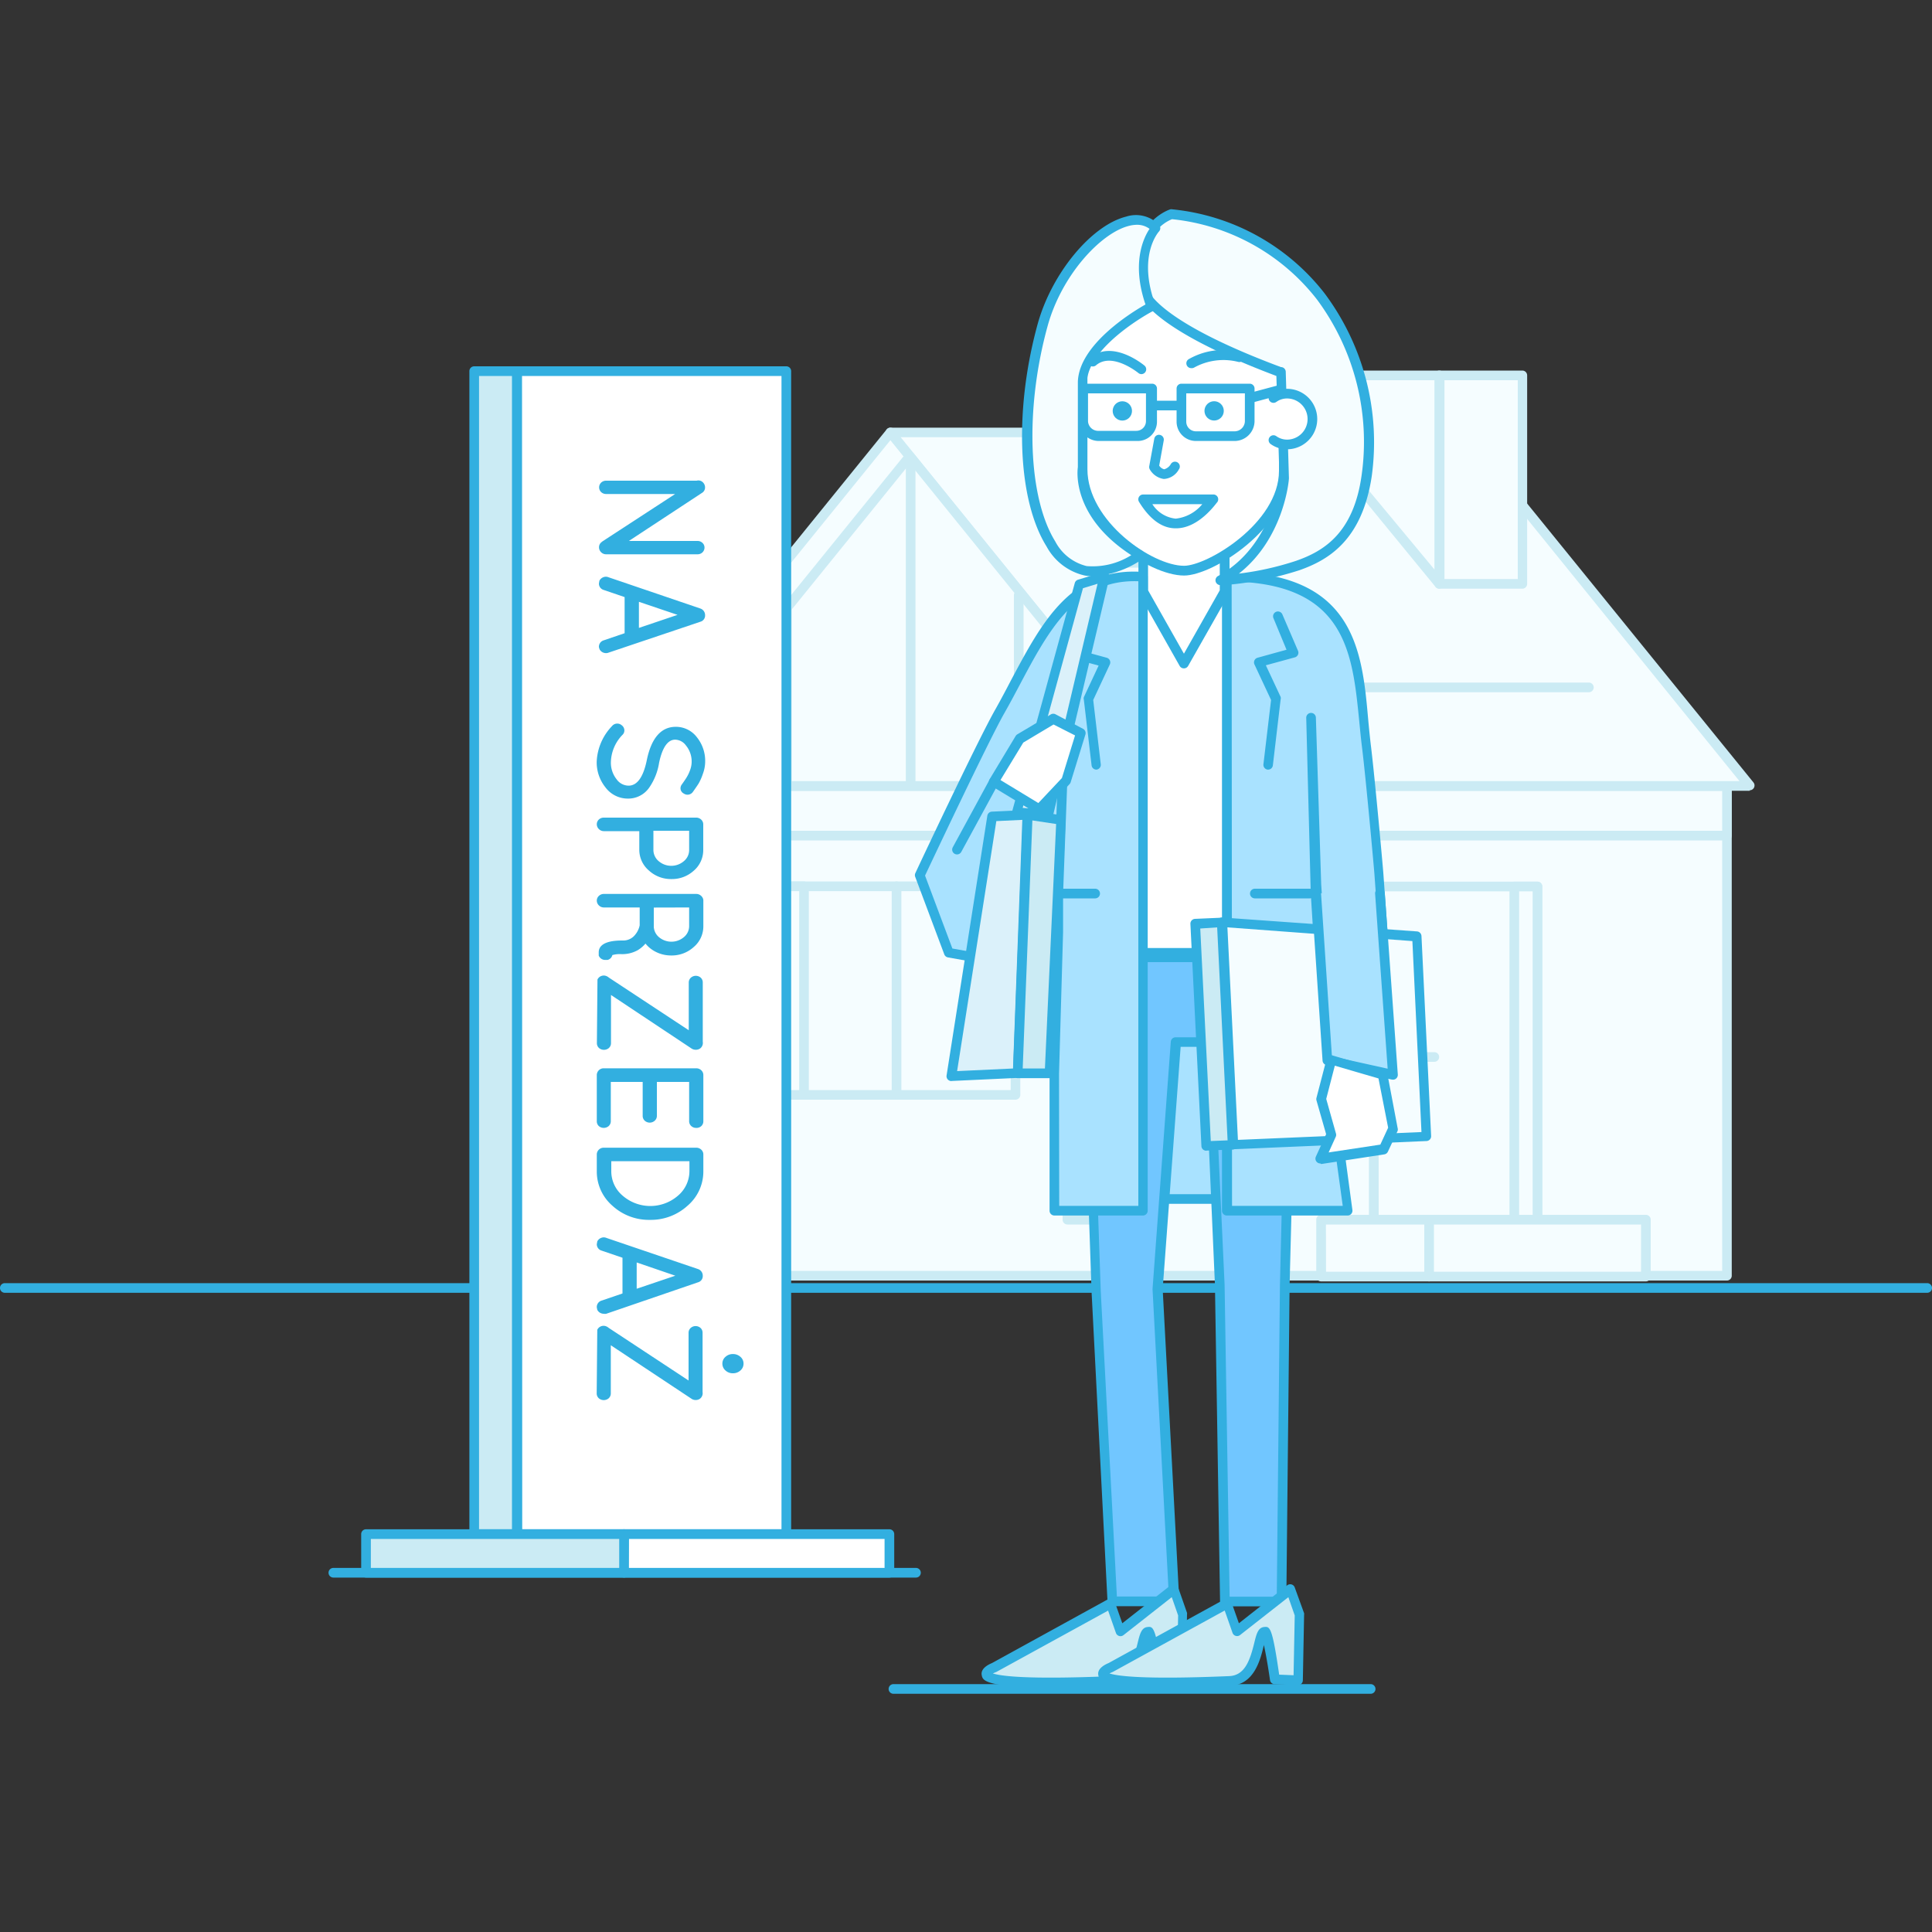 <svg id="Layer_1" data-name="Layer 1" xmlns="http://www.w3.org/2000/svg" viewBox="0 0 200 200"><rect x="0" y="0" width="200" height="200" fill="#333333" stroke="none"/><defs><style>.cls-1{fill:#f5fdff;}.cls-2{fill:#cbebf4;}.cls-3{fill:#32afe0;}.cls-4{fill:#fff;}.cls-5{fill:#a9e2ff;}.cls-6{fill:#71c6ff;}.cls-7{fill:#3994d8;}.cls-8{fill:#dbf1fa;}</style></defs><title>Q131B</title><polygon class="cls-1" points="92.18 44.76 62.53 81.36 121.83 81.36 92.18 44.76"/><path class="cls-2" d="M121.83,81.86H62.53a.5.5,0,0,1-.39-.81L91.79,44.45a.52.52,0,0,1,.78,0L122.22,81a.5.5,0,0,1-.39.81Zm-58.25-1h57.2l-28.6-35.3Z"/><rect class="cls-1" x="67.73" y="81.11" width="52.11" height="50.95"/><path class="cls-2" d="M119.84,132.56H67.73a.5.5,0,0,1-.5-.5v-51a.5.5,0,0,1,.5-.5h52.11a.5.5,0,0,1,.5.5v51A.5.5,0,0,1,119.84,132.56Zm-51.61-1h51.11v-50H68.23Z"/><rect class="cls-1" x="80.83" y="91.75" width="24.29" height="21.59"/><path class="cls-2" d="M105.13,113.84H80.83a.5.5,0,0,1-.5-.5V91.75a.5.5,0,0,1,.5-.5h24.29a.5.5,0,0,1,.5.5v21.59A.5.5,0,0,1,105.13,113.84Zm-23.79-1h23.29V92.25H81.33Z"/><rect class="cls-1" x="119.83" y="81.11" width="58.94" height="50.95"/><path class="cls-2" d="M178.78,132.56H119.83a.5.5,0,0,1-.5-.5v-51a.5.5,0,0,1,.5-.5h58.94a.5.5,0,0,1,.5.5v51A.5.5,0,0,1,178.78,132.56Zm-58.44-1h57.94v-50H120.33Z"/><polygon class="cls-1" points="181.13 81.36 121.83 81.36 92.18 44.76 151.48 44.76 181.13 81.36"/><path class="cls-2" d="M181.13,81.86h-59.3a.5.5,0,0,1-.39-.19L91.79,45.08a.5.5,0,0,1,.39-.81h59.3a.5.5,0,0,1,.39.19L181.52,81a.5.5,0,0,1-.39.81Zm-59.06-1h58L151.24,45.26h-58Z"/><rect class="cls-1" x="80.83" y="91.75" width="2.4" height="21.59"/><path class="cls-2" d="M83.23,113.84h-2.4a.5.5,0,0,1-.5-.5V91.75a.5.5,0,0,1,.5-.5h2.4a.5.5,0,0,1,.5.5v21.59A.5.5,0,0,1,83.23,113.84Zm-1.9-1h1.4V92.25h-1.4Z"/><rect class="cls-1" x="142.21" y="91.77" width="16.94" height="34.6" transform="translate(301.37 218.14) rotate(-180)"/><path class="cls-2" d="M159.16,126.87H142.21a.5.5,0,0,1-.5-.5V91.77a.5.5,0,0,1,.5-.5h16.94a.5.5,0,0,1,.5.5v34.6A.5.5,0,0,1,159.16,126.87Zm-16.44-1h15.94V92.27H142.71Z"/><rect class="cls-1" x="156.76" y="91.77" width="2.4" height="34.6" transform="translate(315.92 218.14) rotate(-180)"/><path class="cls-2" d="M159.16,126.87h-2.4a.5.5,0,0,1-.5-.5V91.77a.5.5,0,0,1,.5-.5h2.4a.5.5,0,0,1,.5.5v34.6A.5.5,0,0,1,159.16,126.87Zm-1.9-1h1.4V92.27h-1.4Z"/><path class="cls-2" d="M92.81,113.84a.5.5,0,0,1-.5-.5V91.75a.5.5,0,1,1,1,0v21.59A.5.5,0,0,1,92.81,113.84Z"/><polygon class="cls-1" points="149.03 60.44 137.57 46.5 137.57 38.86 149.03 38.86 149.03 60.44"/><path class="cls-2" d="M149,60.94a.5.5,0,0,1-.39-.18L137.18,46.82a.5.5,0,0,1-.11-.32V38.86a.5.5,0,0,1,.5-.5H149a.5.5,0,0,1,.5.5V60.44a.5.5,0,0,1-.33.47Zm-11-14.62L148.53,59V39.36H138.07Z"/><rect class="cls-1" x="149.03" y="38.86" width="8.59" height="21.58"/><path class="cls-2" d="M157.62,60.94H149a.5.5,0,0,1-.5-.5V38.86a.5.5,0,0,1,.5-.5h8.59a.5.5,0,0,1,.5.5V60.44A.5.5,0,0,1,157.62,60.94Zm-8.09-1h7.59V39.36h-7.59Z"/><path class="cls-2" d="M148.47,109.92H144.9a.5.5,0,0,1,0-1h3.58a.5.5,0,0,1,0,1Z"/><polygon class="cls-1" points="94.18 47.23 66.53 81.36 121.83 81.36 94.18 47.23"/><path class="cls-2" d="M121.83,81.86H66.53a.5.5,0,0,1-.39-.81L93.79,46.92a.52.52,0,0,1,.78,0L122.22,81a.5.5,0,0,1-.39.81Zm-54.25-1h53.2L94.18,48Z"/><path class="cls-2" d="M81.47,81.86a.5.5,0,0,1-.5-.5V62.91a.5.5,0,0,1,1,0V81.36A.5.5,0,0,1,81.47,81.86Z"/><path class="cls-2" d="M94.27,81.86a.5.5,0,0,1-.5-.5V48a.5.5,0,0,1,1,0V81.36A.5.5,0,0,1,94.27,81.86Z"/><path class="cls-2" d="M105.46,86.48a.5.5,0,0,1-.5-.5V61.61a.5.5,0,0,1,1,0V86A.5.5,0,0,1,105.46,86.48Z"/><rect class="cls-1" x="67.73" y="81.39" width="52.11" height="5.14"/><path class="cls-2" d="M119.84,87H67.73a.5.5,0,0,1-.5-.5V81.39a.5.5,0,0,1,.5-.5h52.11a.5.5,0,0,1,.5.5v5.14A.5.5,0,0,1,119.84,87ZM68.23,86h51.11V81.89H68.23Z"/><rect class="cls-1" x="119.83" y="81.39" width="58.94" height="5.14"/><path class="cls-2" d="M178.78,87H119.83a.5.5,0,0,1-.5-.5V81.39a.5.5,0,0,1,.5-.5h58.94a.5.5,0,0,1,.5.5v5.14A.5.5,0,0,1,178.78,87Zm-58.44-1h57.94V81.89H120.33Z"/><rect class="cls-1" x="136.77" y="126.26" width="11.17" height="5.89"/><path class="cls-2" d="M147.94,132.65H136.76a.5.5,0,0,1-.5-.5v-5.89a.5.5,0,0,1,.5-.5h11.17a.5.5,0,0,1,.5.5v5.89A.5.5,0,0,1,147.94,132.65Zm-10.67-1h10.17v-4.89H137.26Z"/><rect class="cls-1" x="147.94" y="126.26" width="22.44" height="5.89"/><path class="cls-2" d="M170.38,132.65H147.94a.5.5,0,0,1-.5-.5v-5.89a.5.5,0,0,1,.5-.5h22.44a.5.5,0,0,1,.5.5v5.89A.5.5,0,0,1,170.38,132.65Zm-21.94-1h21.44v-4.89H148.44Z"/><rect class="cls-1" x="119.83" y="117.39" width="9.33" height="4.43"/><path class="cls-2" d="M129.16,122.33h-9.33a.5.5,0,0,1-.5-.5v-4.43a.5.5,0,0,1,.5-.5h9.33a.5.5,0,0,1,.5.5v4.43A.5.5,0,0,1,129.16,122.33Zm-8.83-1h8.33v-3.43h-8.33Z"/><rect class="cls-1" x="110.5" y="121.83" width="9.33" height="4.43"/><path class="cls-2" d="M119.83,126.76H110.5a.5.5,0,0,1-.5-.5v-4.43a.5.5,0,0,1,.5-.5h9.33a.5.5,0,0,1,.5.5v4.43A.5.5,0,0,1,119.83,126.76Zm-8.83-1h8.33v-3.43H111Z"/><path class="cls-2" d="M164.48,71.66H137.57a.5.5,0,0,1,0-1h26.91a.5.5,0,0,1,0,1Z"/><path class="cls-2" d="M122.85,58.76h-6.66a.5.5,0,1,1,0-1h6.66a.5.5,0,0,1,0,1Z"/><path class="cls-3" d="M199.5,133.83H.5a.5.5,0,0,1,0-1h199a.5.5,0,0,1,0,1Z"/><path class="cls-3" d="M141.89,175.34H92.49a.5.5,0,0,1,0-1h49.4a.5.5,0,0,1,0,1Z"/><path class="cls-3" d="M94.82,163.31H34.51a.5.5,0,0,1,0-1H94.82a.5.5,0,0,1,0,1Z"/><rect class="cls-4" x="53.54" y="38.42" width="27.86" height="120.39"/><path class="cls-3" d="M81.4,159.31H53.54a.5.5,0,0,1-.5-.5V38.42a.5.5,0,0,1,.5-.5H81.4a.5.5,0,0,1,.5.5V158.81A.5.5,0,0,1,81.4,159.31Zm-27.36-1H80.9V38.92H54Z"/><rect class="cls-2" x="49.09" y="38.42" width="4.45" height="120.39"/><path class="cls-3" d="M53.54,159.31H49.09a.5.5,0,0,1-.5-.5V38.42a.5.5,0,0,1,.5-.5h4.45a.5.5,0,0,1,.5.5V158.81A.5.5,0,0,1,53.54,159.31Zm-3.95-1H53V38.92H49.59Z"/><rect class="cls-4" x="64.6" y="158.81" width="27.47" height="4"/><path class="cls-3" d="M92.07,163.31H64.6a.5.5,0,0,1-.5-.5v-4a.5.5,0,0,1,.5-.5H92.07a.5.5,0,0,1,.5.5v4A.5.5,0,0,1,92.07,163.31Zm-27-1H91.57v-3H65.1Z"/><rect class="cls-2" x="37.89" y="158.81" width="26.71" height="4"/><path class="cls-3" d="M64.6,163.31H37.89a.5.5,0,0,1-.5-.5v-4a.5.5,0,0,1,.5-.5H64.6a.5.5,0,0,1,.5.5v4A.5.5,0,0,1,64.6,163.31Zm-26.21-1H64.1v-3H38.39Z"/><path class="cls-3" d="M62.58,56.36l8.57-5.59H62.74a.36.36,0,0,1-.25-.09.3.3,0,0,1,0-.45.36.36,0,0,1,.25-.09h9.42a.31.31,0,0,1,.35.08.36.36,0,0,1,.1.29.27.27,0,0,1-.14.21l-8.63,5.64h8.37a.36.36,0,0,1,.25.09.29.29,0,0,1,.1.23.32.32,0,0,1-.1.23.35.35,0,0,1-.25.1H62.74a.34.34,0,0,1-.25-.1.33.33,0,0,1-.1-.25.28.28,0,0,1,.13-.24Z"/><path class="cls-3" d="M72.21,57.38H62.74a.72.72,0,0,1-.51-.21.71.71,0,0,1-.22-.52.66.66,0,0,1,.29-.55l.07-.06,7.52-4.9H62.74a.74.74,0,0,1-.5-.19.68.68,0,0,1,0-1,.74.74,0,0,1,.5-.19h9.38a.66.66,0,0,1,.69.22.73.73,0,0,1,.17.58.65.65,0,0,1-.32.47L65.1,56h7.11a.73.73,0,0,1,.5.19.66.66,0,0,1,.22.5.69.69,0,0,1-.22.5A.72.72,0,0,1,72.21,57.38Z"/><path class="cls-3" d="M62.4,67v-.12a.3.3,0,0,1,.24-.31L65,65.79V61.54l-2.42-.83a.3.3,0,0,1-.24-.31v-.12a.38.38,0,0,1,.2-.18.34.34,0,0,1,.27,0l9.53,3.23a.33.33,0,0,1,.22.33.29.29,0,0,1-.22.31l-9.53,3.23a.36.36,0,0,1-.27,0A.35.35,0,0,1,62.4,67Zm8.88-3.37-5.52-1.89v3.77Z"/><path class="cls-3" d="M62.74,67.61a.78.78,0,0,1-.28-.05.73.73,0,0,1-.4-.36L62,67a.69.69,0,0,1,.49-.71l2.17-.74V61.81l-2.17-.74a.68.68,0,0,1-.49-.66l.05-.29a.75.75,0,0,1,.39-.36.71.71,0,0,1,.56,0L72.52,63a.72.72,0,0,1,.47.69.66.66,0,0,1-.48.67L63,67.56A.66.66,0,0,1,62.74,67.61Zm3.4-5.31V65l4-1.35Z"/><path class="cls-3" d="M75.1,140.46a1.11,1.11,0,0,1,.77-.29,1.14,1.14,0,0,1,.78.29.9.9,0,0,1,.32.7.92.92,0,0,1-.32.71,1.12,1.12,0,0,1-.78.29,1.09,1.09,0,0,1-.77-.29.93.93,0,0,1-.32-.71A.91.91,0,0,1,75.1,140.46Z"/><path class="cls-3" d="M69.91,76.19q-1.47,0-2,2.69v0a5.85,5.85,0,0,1-.94,2.37,2.28,2.28,0,0,1-1.94,1,2.51,2.51,0,0,1-2-1,3.76,3.76,0,0,1-.82-2.42,5.27,5.27,0,0,1,1.48-3.43.32.32,0,0,1,.46,0,.29.29,0,0,1,.12.2.25.25,0,0,1-.07.21,4.54,4.54,0,0,0-1.32,3.06,3.13,3.13,0,0,0,.68,2,1.89,1.89,0,0,0,1.53.8q1.64,0,2.25-2.91v0q.65-3.15,2.66-3.15a2.35,2.35,0,0,1,1.91,1,3.51,3.51,0,0,1,.76,2.27A3.32,3.32,0,0,1,72.37,80a5.17,5.17,0,0,1-.41.9q-.2.32-.57.82a.31.31,0,0,1-.46.08.24.24,0,0,1-.09-.4q.34-.48.53-.78a4.23,4.23,0,0,0,.37-.8,2.83,2.83,0,0,0,.18-1,3,3,0,0,0-.62-1.9A1.78,1.78,0,0,0,69.91,76.19Z"/><path class="cls-3" d="M65,82.67a2.88,2.88,0,0,1-2.33-1.17,4.14,4.14,0,0,1-.9-2.65,5.66,5.66,0,0,1,1.58-3.68.7.7,0,0,1,1-.1.68.68,0,0,1,.28.46.63.63,0,0,1-.17.52,4.2,4.2,0,0,0-1.22,2.8,2.75,2.75,0,0,0,.59,1.82,1.53,1.53,0,0,0,1.24.66c.89,0,1.52-.88,1.88-2.61.47-2.32,1.49-3.48,3-3.48a2.72,2.72,0,0,1,2.2,1.09,3.9,3.9,0,0,1,.85,2.5,3.7,3.7,0,0,1-.24,1.28,5.42,5.42,0,0,1-.44,1q-.21.33-.58.85a.68.68,0,0,1-.95.19.63.63,0,0,1-.33-.41.65.65,0,0,1,.12-.53c.22-.31.4-.57.52-.77a3.9,3.9,0,0,0,.34-.73,2.47,2.47,0,0,0,.16-.85A2.6,2.6,0,0,0,71,77.16a1.41,1.41,0,0,0-1.11-.59c-.77,0-1.33.82-1.66,2.39a6.2,6.2,0,0,1-1,2.54A2.64,2.64,0,0,1,65,82.67Zm-1.15-7.13h0Z"/><path class="cls-3" d="M62.51,85h9.57a.36.36,0,0,1,.25.09.3.3,0,0,1,.1.23V88a2.44,2.44,0,0,1-.86,1.87,3.14,3.14,0,0,1-4.14,0A2.44,2.44,0,0,1,66.57,88l0-2.3h-4a.34.34,0,0,1-.25-.1.32.32,0,0,1-.1-.23.3.3,0,0,1,.1-.23A.36.36,0,0,1,62.51,85Zm4.76.65V88a1.9,1.9,0,0,0,.67,1.42,2.36,2.36,0,0,0,3.13,0A1.85,1.85,0,0,0,71.71,88v-2.3Z"/><path class="cls-3" d="M69.5,91a3.35,3.35,0,0,1-2.32-.88,2.81,2.81,0,0,1-1-2.15l0-1.93H62.51a.72.72,0,0,1-.51-.21.69.69,0,0,1-.22-.5.67.67,0,0,1,.22-.5.74.74,0,0,1,.5-.19h9.57a.74.74,0,0,1,.5.19.67.67,0,0,1,.23.51V88a2.81,2.81,0,0,1-1,2.15A3.35,3.35,0,0,1,69.5,91Zm-1.86-5V88a1.52,1.52,0,0,0,.54,1.14,2,2,0,0,0,2.62,0A1.48,1.48,0,0,0,71.34,88V86Zm-5.13-1v0Z"/><path class="cls-3" d="M62.32,98.59q0-.85,2.16-.85A1.92,1.92,0,0,0,66,97a2.56,2.56,0,0,0,.53-1.12V93.57H62.51a.34.34,0,0,1-.25-.1.32.32,0,0,1-.1-.23.29.29,0,0,1,.1-.23.36.36,0,0,1,.25-.09h9.57a.35.35,0,0,1,.23.09.31.31,0,0,1,.12.21v2.66a2.43,2.43,0,0,1-.86,1.88,3,3,0,0,1-2.08.77,3.09,3.09,0,0,1-1.59-.42A2.69,2.69,0,0,1,66.84,97l-.07.13a2.86,2.86,0,0,1-.91.89,2.91,2.91,0,0,1-1.56.36,2.06,2.06,0,0,0-1.26.25.3.3,0,0,1-.24.36.37.37,0,0,1-.47-.21v-.19ZM68,97.31a2.26,2.26,0,0,0,1.56.57,2.22,2.22,0,0,0,1.56-.59,1.86,1.86,0,0,0,.65-1.42v-2.3H67.28v2.36A1.88,1.88,0,0,0,68,97.31Z"/><path class="cls-3" d="M62.68,99.37a.71.71,0,0,1-.7-.45l0-.33c0-1.23,1.91-1.23,2.53-1.23a1.55,1.55,0,0,0,1.26-.62,2.2,2.2,0,0,0,.45-.95V93.94H62.51a.72.72,0,0,1-.51-.21.69.69,0,0,1-.22-.5.66.66,0,0,1,.23-.5.73.73,0,0,1,.5-.19h9.57a.73.73,0,0,1,.48.18.69.69,0,0,1,.25.45v2.71a2.8,2.8,0,0,1-1,2.16,3.38,3.38,0,0,1-2.33.87,3.48,3.48,0,0,1-1.77-.47,3.17,3.17,0,0,1-.89-.76,3.33,3.33,0,0,1-.78.67,3.28,3.28,0,0,1-1.75.42,2.84,2.84,0,0,0-.9.1.67.67,0,0,1-.49.5Zm5-5.42v2A1.5,1.5,0,0,0,68.2,97h0a2,2,0,0,0,2.61,0,1.48,1.48,0,0,0,.53-1.14V93.94Zm-.79,2.26.11.22a2.2,2.2,0,0,1-.07-.4C66.89,96.09,66.88,96.15,66.86,96.21Z"/><path class="cls-3" d="M62.16,101.65v-.09a.35.35,0,0,1,.47-.19l.13.08,8.9,5.87v-5.64a.29.29,0,0,1,.1-.23.38.38,0,0,1,.5,0,.29.29,0,0,1,.1.23v6.19a.33.33,0,0,1-.13.36.34.34,0,0,1-.44,0l-8.92-5.92V108a.3.3,0,0,1-.1.23.4.4,0,0,1-.51,0,.3.3,0,0,1-.1-.23Z"/><path class="cls-3" d="M72,108.67a.77.77,0,0,1-.43-.14L63.25,103v5a.67.67,0,0,1-.23.5.79.79,0,0,1-1,0,.67.67,0,0,1-.23-.51l.06-6.59a.72.72,0,0,1,.92-.36.89.89,0,0,1,.26.16l8.27,5.45v-4.95a.66.66,0,0,1,.23-.5.77.77,0,0,1,1,0,.66.66,0,0,1,.22.5v6.14a.72.72,0,0,1-.25.68A.76.76,0,0,1,72,108.67Z"/><path class="cls-3" d="M62.51,111h9.57a.36.36,0,0,1,.25.09.3.3,0,0,1,.1.23v4.79a.3.3,0,0,1-.1.23.4.4,0,0,1-.51,0,.3.3,0,0,1-.1-.23v-4.46H67.65v3.9a.29.29,0,0,1-.11.23.39.39,0,0,1-.26.09.36.36,0,0,1-.25-.09.29.29,0,0,1-.1-.23v-3.9H62.88v4.46a.3.3,0,0,1-.1.23.4.4,0,0,1-.51,0,.3.3,0,0,1-.1-.23v-4.82a.32.32,0,0,1,.11-.21A.34.34,0,0,1,62.51,111Z"/><path class="cls-3" d="M72.07,116.76a.74.74,0,0,1-.51-.19.67.67,0,0,1-.22-.5V112H68v3.52a.66.66,0,0,1-.24.51.77.77,0,0,1-1,0,.67.67,0,0,1-.23-.51V112h-3.3v4.08a.67.67,0,0,1-.23.5.79.79,0,0,1-1,0,.67.67,0,0,1-.22-.5v-4.82a.71.71,0,0,1,.73-.67h9.57a.74.74,0,0,1,.5.19.67.67,0,0,1,.23.51v4.79a.67.67,0,0,1-.22.5A.74.74,0,0,1,72.07,116.76ZM62.51,111v.38l0,4.73,0-4.83h0Z"/><path class="cls-3" d="M62.16,121.25v-1.77a.32.32,0,0,1,.11-.21.34.34,0,0,1,.24-.09h9.57a.36.36,0,0,1,.25.09.3.3,0,0,1,.1.23v1.74a4.28,4.28,0,0,1-1.51,3.29,5.25,5.25,0,0,1-3.64,1.36,5.19,5.19,0,0,1-3.63-1.36A4.3,4.3,0,0,1,62.16,121.25Zm.72-1.41v1.41a3.68,3.68,0,0,0,1.29,2.83,4.74,4.74,0,0,0,6.24,0,3.73,3.73,0,0,0,1.31-2.83v-1.41Z"/><path class="cls-3" d="M67.28,126.28a5.58,5.58,0,0,1-3.88-1.46,4.68,4.68,0,0,1-1.62-3.57v-1.77a.71.71,0,0,1,.73-.67h9.57a.74.74,0,0,1,.5.19.67.67,0,0,1,.23.51v1.74a4.66,4.66,0,0,1-1.64,3.57A5.63,5.63,0,0,1,67.28,126.28Zm-4-6.07v1a3.3,3.3,0,0,0,1.17,2.56,4.37,4.37,0,0,0,5.74,0,3.34,3.34,0,0,0,1.18-2.56v-1Z"/><path class="cls-3" d="M62.17,135.43v-.12a.3.3,0,0,1,.24-.31l2.42-.83v-4.25l-2.42-.83a.3.3,0,0,1-.24-.31v-.12a.38.38,0,0,1,.2-.18.34.34,0,0,1,.27,0l9.53,3.23a.33.33,0,0,1,.22.33.29.29,0,0,1-.22.31l-9.53,3.23a.36.36,0,0,1-.27,0A.35.35,0,0,1,62.17,135.43Zm8.88-3.37-5.52-1.89v3.77Z"/><path class="cls-3" d="M62.51,136a.78.78,0,0,1-.28-.05.73.73,0,0,1-.4-.36l-.05-.24a.69.69,0,0,1,.49-.71l2.17-.74V130.2l-2.17-.74a.68.68,0,0,1-.49-.66l.05-.29a.75.75,0,0,1,.39-.36.71.71,0,0,1,.56,0l9.5,3.23a.72.72,0,0,1,.47.69.66.66,0,0,1-.48.67L62.76,136A.66.66,0,0,1,62.51,136Zm3.4-5.31v2.72l4-1.35Z"/><path class="cls-3" d="M62.16,137.91v-.09a.35.35,0,0,1,.47-.19l.13.08,8.9,5.87v-5.64a.29.29,0,0,1,.1-.23.38.38,0,0,1,.5,0,.29.29,0,0,1,.1.23v6.19a.33.33,0,0,1-.13.36.34.34,0,0,1-.44,0l-8.92-5.92v5.67a.3.3,0,0,1-.1.23.4.4,0,0,1-.51,0,.3.3,0,0,1-.1-.23Z"/><path class="cls-3" d="M72,144.93a.77.77,0,0,1-.43-.14l-8.34-5.53v5a.67.67,0,0,1-.23.5.79.79,0,0,1-1,0,.67.67,0,0,1-.23-.51l.06-6.59a.72.72,0,0,1,.92-.36.89.89,0,0,1,.26.16l8.27,5.45v-4.95a.66.66,0,0,1,.23-.5.77.77,0,0,1,1,0,.66.66,0,0,1,.22.5v6.14a.72.72,0,0,1-.25.68A.76.76,0,0,1,72,144.93Z"/><rect class="cls-5" x="116.32" y="101.72" width="12.11" height="22.4"/><path class="cls-3" d="M128.43,124.62H116.32a.5.5,0,0,1-.5-.5v-22.4a.5.5,0,0,1,.5-.5h12.11a.5.5,0,0,1,.5.5v22.4A.5.5,0,0,1,128.43,124.62Zm-11.61-1h11.11v-21.4H116.82Z"/><polygon class="cls-6" points="132.66 165.79 126.8 165.79 126.27 133.03 125.16 107.9 121.75 107.9 119.86 133.44 121.58 165.79 115.14 165.79 113.45 133.73 112.26 99.12 133.82 99.12 133 133.03 132.66 165.79"/><path class="cls-3" d="M132.66,166.29H126.8a.5.5,0,0,1-.5-.49L125.77,133l-1.08-24.63h-2.47l-1.86,25.07,1.72,32.3a.5.5,0,0,1-.5.53h-6.43a.5.5,0,0,1-.5-.47L113,133.75l-1.19-34.62a.5.5,0,0,1,.5-.52h21.56a.5.5,0,0,1,.5.51L133.5,133l-.34,32.76A.5.5,0,0,1,132.66,166.29Zm-5.37-1h4.88L132.5,133l.8-33.4H112.78l1.17,34.09,1.67,31.58H121l-1.69-31.83,1.89-25.6a.5.5,0,0,1,.5-.46h3.41a.5.5,0,0,1,.5.48L126.77,133Z"/><polygon class="cls-4" points="131.25 98.64 113.77 98.64 113.77 62.74 123.23 61.16 131.25 62.74 131.25 98.64"/><path class="cls-3" d="M131.25,99.14H113.77a.5.5,0,0,1-.5-.5V62.74a.5.5,0,0,1,.42-.49l9.46-1.58a.48.48,0,0,1,.18,0l8,1.58a.5.5,0,0,1,.4.49v35.9A.5.5,0,0,1,131.25,99.14Zm-17-1h16.48v-35l-7.53-1.48-9,1.49Z"/><polygon class="cls-4" points="126.78 61.24 122.56 68.69 118.35 61.24 118.35 55.38 126.78 55.38 126.78 61.24"/><path class="cls-3" d="M122.56,69.19a.5.5,0,0,1-.44-.25l-4.21-7.45a.5.5,0,0,1-.06-.25V55.39a.5.5,0,0,1,.5-.5h8.43a.5.5,0,0,1,.5.5v5.85a.5.5,0,0,1-.06.25L123,68.93A.5.5,0,0,1,122.56,69.19Zm-3.71-8.08,3.71,6.56,3.71-6.56V55.89h-7.43Zm7.93.13h0Z"/><path class="cls-5" d="M118.34,59.7v65.63h-9.19V111.11l.42-14.64v-4l.66-17.59-.6,16.65-1.92,8.8-9.48-1.69-3-8s6.49-13.83,8.3-17C107.39,66.79,110,59.08,118.34,59.7Z"/><path class="cls-3" d="M118.34,125.83h-9.19a.5.5,0,0,1-.5-.5V111.11l.42-14.7-.88,4a.5.5,0,0,1-.58.39l-9.48-1.69a.5.5,0,0,1-.38-.32l-3-8a.5.5,0,0,1,0-.39c.26-.57,6.52-13.88,8.31-17,.56-1,1.09-2,1.61-3,3.2-6,6.21-11.75,13.68-11.19a.5.5,0,0,1,.46.5v65.63A.5.5,0,0,1,118.34,125.83Zm-8.69-1h8.19V60.17c-6.46-.23-9.28,5.08-12.26,10.69-.53,1-1.06,2-1.63,3-1.66,2.93-7.4,15.11-8.19,16.78l2.83,7.55,8.72,1.56,1.78-8.16.62-16.73a.48.48,0,0,1,.52-.48.5.5,0,0,1,.48.52l-.66,17.59v4l-.42,14.66Z"/><path class="cls-3" d="M113.38,93H110a.5.5,0,0,1,0-1h3.37a.5.5,0,0,1,0,1Z"/><path class="cls-5" d="M127,59.7v65.63h12.54l-2.14-15.58-1.05-13.28-.25-4-.47-18.2.55,17.26,1.22,18.22,6.79,1.51L142.7,90.41s-.85-9.6-1.3-13.28C140.45,69.4,141.34,59.7,127,59.7Z"/><path class="cls-3" d="M139.54,125.83H127a.5.5,0,0,1-.5-.5V59.7a.5.5,0,0,1,.5-.5c13.19,0,14,8.09,14.63,15.23.08.89.17,1.78.27,2.64.45,3.64,1.3,13.2,1.3,13.29l1.5,20.86a.5.5,0,0,1-.61.52L138,110.39l2,14.87a.5.5,0,0,1-.5.57Zm-12-1H139l-2.06-15v-.1l-1-13.22-.25-4-.47-18.21a.5.5,0,0,1,1,0l.55,17.26,1.19,17.83,5.77,1.28-1.45-20.18c0-.09-.85-9.63-1.3-13.25-.11-.87-.19-1.76-.28-2.67C140,67.58,139.3,60.4,127.5,60.2Z"/><line class="cls-5" x1="135.6" y1="92.47" x2="129.9" y2="92.47"/><path class="cls-3" d="M135.6,93h-5.7a.5.5,0,0,1,0-1h5.7a.5.5,0,0,1,0,1Z"/><polyline class="cls-5" points="112.67 63.82 110.87 67.59 114.48 68.57 112.7 72.38 113.5 79.17"/><path class="cls-3" d="M113.5,79.67a.5.5,0,0,1-.5-.44l-.8-6.79a.49.49,0,0,1,0-.27l1.53-3.27-3-.82a.5.5,0,0,1-.32-.7l1.8-3.77a.5.5,0,0,1,.9.43l-1.54,3.23,3,.82a.5.5,0,0,1,.32.69l-1.72,3.68.78,6.65a.5.5,0,0,1-.44.56Z"/><polyline class="cls-5" points="132.29 63.82 133.91 67.59 130.31 68.57 132.09 72.38 131.28 79.17"/><path class="cls-3" d="M131.29,79.67h-.06a.5.5,0,0,1-.44-.56l.79-6.65-1.72-3.68a.5.5,0,0,1,.32-.69l3-.83L131.83,64a.5.5,0,1,1,.92-.4l1.62,3.77a.5.5,0,0,1-.33.68l-3,.82,1.53,3.27a.49.49,0,0,1,0,.27l-.8,6.79A.5.5,0,0,1,131.29,79.67Z"/><path class="cls-4" d="M122.58,59.08h0c2.6,0,10.33-4.65,10.33-10.33V31.84c0-5.15-4.21-8.36-9.36-8.36h-2.11c-5.15,0-9.36,3.21-9.36,8.36V48.57C112.07,54.35,119.19,59.08,122.58,59.08Z"/><path class="cls-3" d="M122.58,59.58c-3.72,0-11-5-11-11V31.84c0-5.14,4.15-8.86,9.86-8.86h2.11c5.72,0,9.86,3.73,9.86,8.86V48.75C133.41,54.66,125.54,59.58,122.58,59.58ZM121.43,24c-5.22,0-8.86,3.23-8.86,7.86V48.57c0,5.38,6.71,10,10,10,2.41,0,9.83-4.42,9.83-9.83V31.84c0-4.63-3.65-7.86-8.86-7.86Z"/><path class="cls-3" d="M120.52,49.58h-.06a2,2,0,0,1-1.44-1,.51.51,0,0,1-.05-.33l.52-2.83a.49.49,0,0,1,.58-.4.5.5,0,0,1,.4.58L120,48.2a.86.86,0,0,0,.52.38,1.15,1.15,0,0,0,.69-.55.5.5,0,1,1,.82.57A1.88,1.88,0,0,1,120.52,49.58Z"/><path class="cls-1" d="M118.38,30.1s.41,3.29,14.13,8.43h.12l.33,11s-.58,7.26-6.62,10.55h.22a33.93,33.93,0,0,0,7.76-1.52c3.58-1.25,6.33-3.56,7.16-9.32,1.52-10.53-4.08-25.09-20.18-27.09C121.29,22.15,116.84,23.48,118.38,30.1Z"/><path class="cls-3" d="M126.33,60.57a.5.5,0,0,1-.24-.94c5.72-3.12,6.36-10.09,6.36-10.16l-.32-10.55C119.07,34,118,30.71,117.89,30.2c-1.62-7,3.21-8.52,3.26-8.53a.49.49,0,0,1,.21,0,22.81,22.81,0,0,1,15.77,8.71A25.76,25.76,0,0,1,142,49.31c-1,6.63-4.5,8.67-7.49,9.72a34.08,34.08,0,0,1-7.89,1.55ZM132.6,38h0a.5.5,0,0,1,.5.49l.33,11c0,.33-.55,6.24-5.18,9.89a30.75,30.75,0,0,0,5.88-1.31c2.89-1,6-2.86,6.83-8.91A24.74,24.74,0,0,0,136.33,31a21.82,21.82,0,0,0-15-8.31c-.6.23-3.78,1.72-2.48,7.33v0C118.9,30.12,119.86,33.25,132.6,38Z"/><path class="cls-1" d="M119.19,31.74s-7,3.68-7.12,7.78v8.91s-.81,5,6,9h0s-3,2.12-5.66,1.62c-5.61-1.05-7.81-13.17-4.45-25.39,2-7.28,8.84-13.16,11.72-10.07C119.67,23.61,117.17,26.3,119.19,31.74Z"/><path class="cls-3" d="M113.26,59.66a5.11,5.11,0,0,1-1-.09,6,6,0,0,1-3.92-3c-3-4.81-3.38-14.07-.93-23,1.44-5.25,5.56-10.25,9.18-11.15a3.3,3.3,0,0,1,3.39.86.5.5,0,0,1,0,.68c-.09.1-2.25,2.57-.37,7.62a.5.5,0,0,1-.24.62c-.07,0-6.74,3.59-6.85,7.35v8.89c0,.27-.65,4.82,5.74,8.6a.5.5,0,0,1,0,.84A10.1,10.1,0,0,1,113.26,59.66Zm4.43-36.39a3.39,3.39,0,0,0-.81.11c-2.89.71-7,5.08-8.45,10.44-2.35,8.57-2,17.7.81,22.23a5,5,0,0,0,3.25,2.55,7.49,7.49,0,0,0,4.62-1.13c-6.27-4.07-5.56-8.9-5.53-9.11V39.52c.12-3.82,5.5-7.15,7-8-1.46-4.28-.21-6.89.42-7.83A2.14,2.14,0,0,0,117.69,23.27Z"/><path class="cls-3" d="M118.16,38.73a.5.5,0,0,1-.32-.12s-2.68-2.19-4.35-.82a.5.5,0,1,1-.63-.77c2.31-1.9,5.49.72,5.62.83a.5.5,0,0,1-.32.88Z"/><path class="cls-3" d="M123.32,38.11a.5.5,0,0,1-.28-.92,7.18,7.18,0,0,1,5.39-.73.5.5,0,0,1-.26,1,6.27,6.27,0,0,0-4.57.6A.5.5,0,0,1,123.32,38.11Z"/><path class="cls-3" d="M121.75,54.69h-.06c-1.41,0-2.68-.95-3.78-2.74a.5.5,0,0,1,.43-.76h7.22A.5.5,0,0,1,126,52C125.9,52.08,124.13,54.69,121.75,54.69Zm-2.46-2.5a3.26,3.26,0,0,0,2.42,1.5h0a4.14,4.14,0,0,0,2.75-1.5Zm6.27,0h0Z"/><circle class="cls-3" cx="125.69" cy="42.54" r="1" transform="translate(6.73 101.33) rotate(-45)"/><circle class="cls-3" cx="116.19" cy="42.54" r="1" transform="translate(31.69 132.93) rotate(-67.04)"/><path class="cls-3" d="M127.8,45.65h-4a2,2,0,0,1-2-2V40.22a.5.5,0,0,1,.5-.5h7.07a.5.5,0,0,1,.5.5v3.36A2.07,2.07,0,0,1,127.8,45.65Zm-5-4.93v2.93a1,1,0,0,0,1,1h4a1.07,1.07,0,0,0,1.07-1.07V40.72Z"/><path class="cls-3" d="M117.7,45.65h-4a2.05,2.05,0,0,1-2-2V40.22a.5.5,0,0,1,.5-.5h7.07a.5.5,0,0,1,.5.5v3.43A2,2,0,0,1,117.7,45.65Zm-5.07-4.93v2.88a1.05,1.05,0,0,0,1,1h4a1,1,0,0,0,1-1V40.72Z"/><line class="cls-7" x1="121.92" y1="41.98" x2="119.49" y2="41.98"/><path class="cls-3" d="M121.92,42.48h-2.43a.5.5,0,0,1,0-1h2.43a.5.5,0,0,1,0,1Z"/><line class="cls-7" x1="129.45" y1="41.19" x2="132.37" y2="40.42"/><path class="cls-3" d="M129.45,41.69a.5.5,0,0,1-.13-1l2.91-.78a.5.5,0,1,1,.26,1l-2.91.78Z"/><path class="cls-4" d="M131.83,41.2l.21-.13a2.4,2.4,0,0,1,1.19-.32,2.63,2.63,0,0,1,0,5.26,2.41,2.41,0,0,1-1.4-.45"/><path class="cls-3" d="M133.23,46.51a2.91,2.91,0,0,1-1.69-.54.5.5,0,0,1,.58-.82,1.92,1.92,0,0,0,1.11.36,2.13,2.13,0,0,0,0-4.26,1.91,1.91,0,0,0-.94.25l-.17.11a.5.5,0,0,1-.58-.82l.25-.16a2.91,2.91,0,0,1,1.44-.38,3.13,3.13,0,0,1,0,6.26Z"/><path class="cls-2" d="M122.3,173.94l.13-6.79-.92-2.63-5.57,4.35-1-2.87-12.06,6.62S97.5,174.77,115.2,174c3.17-.14,2.85-5,3.6-5.09.38,0,1.09,4.92,1.09,4.92Z"/><path class="cls-3" d="M108.63,174.67c-6.75,0-6.91-.76-7-1.25-.15-.69.69-1.11,1.06-1.26l12-6.6a.5.5,0,0,1,.71.27l.78,2.21,5-3.93a.5.5,0,0,1,.45-.09.5.5,0,0,1,.33.31l.92,2.63a.51.51,0,0,1,0,.17l-.13,6.79a.5.5,0,0,1-.16.35.47.47,0,0,1-.36.14l-2.41-.1a.5.5,0,0,1-.47-.43c-.18-1.28-.43-2.72-.64-3.66l0,.07c-.37,1.53-1,4.09-3.52,4.19C112.52,174.62,110.36,174.67,108.63,174.67Zm-5.85-1.44c.69.24,3.21.67,12.4.28,1.63-.07,2.15-1.66,2.59-3.43.22-.91.39-1.58,1-1.65s.85-.1,1.59,4.93l1.48.06.12-6.19-.66-1.89-5,3.93a.5.5,0,0,1-.78-.23l-.81-2.31-11.55,6.34Z"/><path class="cls-2" d="M134.37,173.94l.13-6.79-.92-2.63L128,168.87,127,166l-12.06,6.62s-5.37,2.14,12.34,1.38c3.17-.14,2.85-5,3.6-5.09.38,0,1.09,4.92,1.09,4.92Z"/><path class="cls-3" d="M120.7,174.67c-6.75,0-6.91-.76-7-1.25-.15-.69.69-1.11,1.06-1.26l12-6.6a.5.5,0,0,1,.71.27l.78,2.21,5-3.93a.51.51,0,0,1,.45-.09.5.5,0,0,1,.33.31L135,167a.51.51,0,0,1,0,.17l-.13,6.79a.5.5,0,0,1-.16.35.48.48,0,0,1-.36.14l-2.41-.1a.5.5,0,0,1-.47-.43c-.18-1.28-.43-2.72-.64-3.66l0,.07c-.37,1.53-1,4.09-3.52,4.19C124.59,174.62,122.43,174.67,120.7,174.67Zm-5.85-1.44c.69.24,3.21.67,12.4.28,1.63-.07,2.15-1.66,2.59-3.43.22-.91.39-1.58,1-1.65s.85-.11,1.58,4.93l1.49.06.12-6.19-.66-1.89-5,3.92a.5.5,0,0,1-.78-.23l-.81-2.31-11.55,6.34Z"/><polygon class="cls-1" points="127.68 118.48 147.68 117.63 146.69 96.91 126.53 95.48 127.68 118.48"/><path class="cls-3" d="M127.68,119a.5.5,0,0,1-.5-.48L126,95.5a.5.5,0,0,1,.15-.38.51.51,0,0,1,.38-.14l20.16,1.44a.5.5,0,0,1,.46.47l1,20.71a.5.5,0,0,1-.48.52l-20,.85Zm-.62-23L128.15,118l19-.81-.94-19.77Z"/><polygon class="cls-2" points="124.88 118.62 127.61 118.51 126.47 95.5 123.73 95.62 124.88 118.62"/><path class="cls-3" d="M124.87,119.12a.5.5,0,0,1-.5-.48l-1.14-23a.5.5,0,0,1,.48-.52l2.74-.12a.47.47,0,0,1,.52.47l1.14,23a.5.5,0,0,1-.48.52l-2.74.12Zm-.62-23,1.09,22,1.74-.07L126,96Z"/><polyline class="cls-5" points="136.25 92.47 137.41 109.75 144.2 111.26 142.85 92.47"/><path class="cls-3" d="M144.2,111.76h-.11l-6.79-1.51a.5.5,0,0,1-.39-.46L135.75,92.5a.5.5,0,0,1,.47-.53.53.53,0,0,1,.53.47l1.13,16.91,5.77,1.28-1.3-18.12a.5.5,0,0,1,1-.07l1.35,18.79a.5.5,0,0,1-.5.54Z"/><polygon class="cls-4" points="137.84 109.71 136.78 113.77 137.81 117.45 136.68 119.94 143.21 118.96 144.2 116.82 143.15 111.26 137.84 109.71"/><path class="cls-3" d="M136.68,120.44a.5.5,0,0,1-.46-.71l1.06-2.32-1-3.5a.51.51,0,0,1,0-.26l1.06-4.07a.5.5,0,0,1,.24-.31.51.51,0,0,1,.39,0l5.31,1.55a.5.5,0,0,1,.35.39l1.05,5.56a.49.49,0,0,1,0,.3l-1,2.14a.5.5,0,0,1-.38.29l-6.53,1Zm.61-6.68,1,3.55a.5.5,0,0,1,0,.34l-.75,1.65,5.35-.81.81-1.75-1-5.1-4.52-1.32Z"/><polygon class="cls-8" points="106.39 84.36 105.35 111.1 98.48 111.41 102.7 84.53 106.39 84.36"/><path class="cls-3" d="M98.48,111.91a.5.5,0,0,1-.49-.58l4.22-26.89a.5.5,0,0,1,.47-.42l3.69-.17a.52.52,0,0,1,.38.14.51.51,0,0,1,.15.37l-1,26.74a.5.5,0,0,1-.48.48l-6.87.32ZM103.14,85l-4.06,25.88,5.8-.27,1-25.74Z"/><polygon class="cls-2" points="108.65 111.11 105.35 111.1 106.39 84.36 109.85 84.87 108.65 111.11"/><path class="cls-3" d="M108.65,111.61h-3.3a.5.5,0,0,1-.5-.52l1-26.74a.5.5,0,0,1,.18-.37.52.52,0,0,1,.39-.11l3.46.52a.5.5,0,0,1,.43.52l-1.21,26.24A.5.5,0,0,1,108.65,111.61Zm-2.78-1h2.3l1.16-25.31-2.46-.37Z"/><polygon class="cls-8" points="108.48 84.36 105.23 84.08 111.7 60.48 114.31 59.7 108.48 84.36"/><path class="cls-3" d="M108.48,84.86h0l-3.25-.28a.5.5,0,0,1-.44-.63l6.47-23.59a.5.5,0,0,1,.34-.35l2.61-.79a.5.5,0,0,1,.63.59L109,84.47A.5.5,0,0,1,108.48,84.86Zm-2.61-1.23,2.22.19,5.53-23.39-1.51.46Z"/><polygon class="cls-4" points="102.88 80.92 105.57 76.45 109.05 74.38 111.89 75.88 110.37 80.8 107.57 83.77 102.88 80.92"/><path class="cls-3" d="M107.57,84.27a.5.5,0,0,1-.26-.07l-4.69-2.85a.5.5,0,0,1-.17-.69l2.69-4.47a.5.5,0,0,1,.17-.17l3.48-2.07a.5.5,0,0,1,.49,0l2.84,1.5a.5.5,0,0,1,.24.59l-1.52,4.92a.5.5,0,0,1-.11.2l-2.8,3A.5.5,0,0,1,107.57,84.27Zm-4-3.52,3.92,2.38,2.44-2.59,1.36-4.41L109.06,75l-3.13,1.87Z"/><line class="cls-5" x1="99.07" y1="87.95" x2="102.88" y2="80.92"/><path class="cls-3" d="M99.07,88.45a.5.5,0,0,1-.44-.74l3.81-7a.5.5,0,0,1,.88.48l-3.81,7A.5.5,0,0,1,99.07,88.45Z"/></svg>
